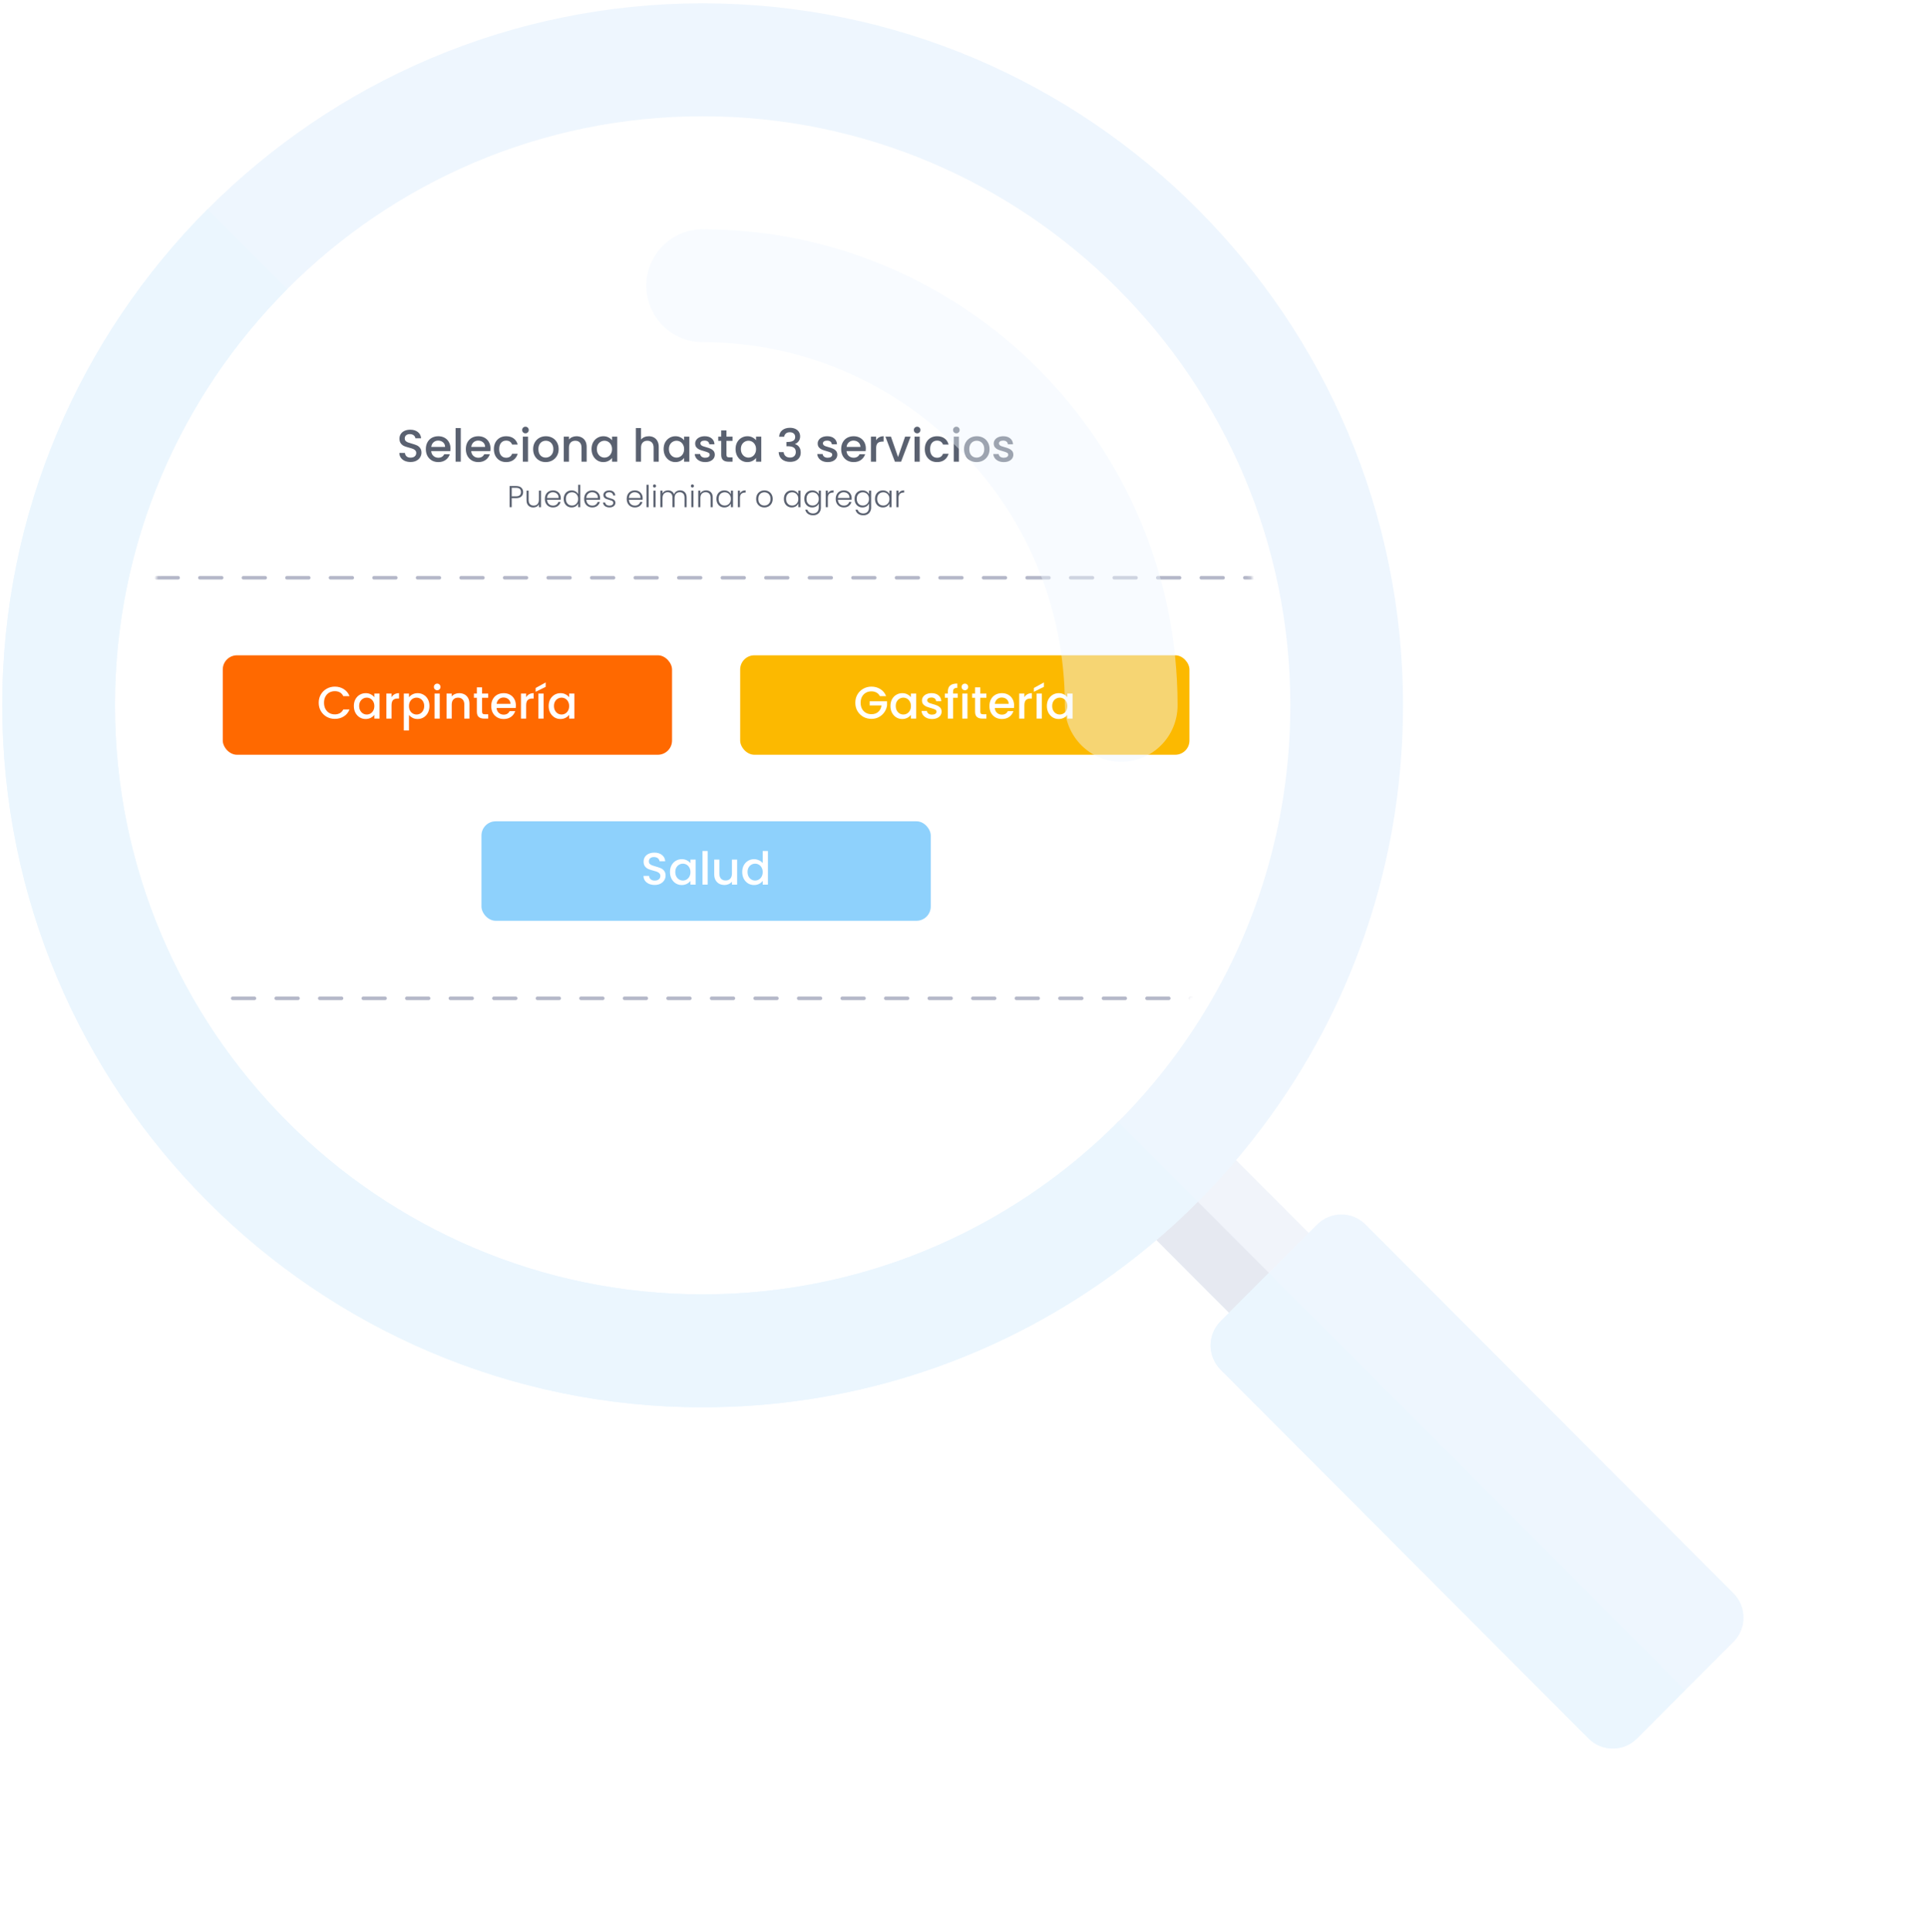 <svg width="542" height="543" viewBox="0 0 542 543" fill="none" xmlns="http://www.w3.org/2000/svg">
<circle cx="197.582" cy="198.374" r="168.978" fill="white"/>
<mask id="mask0" mask-type="alpha" maskUnits="userSpaceOnUse" x="39" y="37" width="317" height="324">
<ellipse cx="197.867" cy="198.557" rx="157.982" ry="161.472" fill="#C4C4C4"/>
</mask>
<g mask="url(#mask0)">
<g filter="url(#filter0_d)">
<rect x="-11.81" y="99.443" width="420.623" height="219.728" rx="5" fill="white"/>
</g>
<path d="M365.291 280.627H27.642" stroke="#B5B8C9" stroke-linecap="round" stroke-linejoin="round" stroke-dasharray="6.12 6.12"/>
<path d="M31.712 162.405H369.361" stroke="#B5B8C9" stroke-linecap="round" stroke-linejoin="round" stroke-dasharray="6.12 6.12"/>
<path d="M115.415 129.865C114.82 129.865 114.283 129.762 113.807 129.558C113.33 129.345 112.955 129.047 112.683 128.664C112.411 128.281 112.274 127.834 112.274 127.324H113.832C113.866 127.707 114.015 128.022 114.279 128.269C114.551 128.515 114.93 128.639 115.415 128.639C115.918 128.639 116.309 128.52 116.59 128.281C116.871 128.034 117.011 127.72 117.011 127.336C117.011 127.039 116.922 126.796 116.743 126.609C116.573 126.421 116.356 126.277 116.092 126.175C115.837 126.072 115.479 125.962 115.02 125.843C114.441 125.689 113.968 125.536 113.602 125.383C113.245 125.221 112.938 124.974 112.683 124.642C112.428 124.31 112.3 123.868 112.3 123.314C112.3 122.804 112.428 122.357 112.683 121.974C112.938 121.591 113.296 121.297 113.756 121.093C114.215 120.889 114.747 120.786 115.352 120.786C116.211 120.786 116.914 121.003 117.458 121.438C118.012 121.863 118.318 122.451 118.378 123.2H116.769C116.743 122.876 116.59 122.599 116.309 122.37C116.028 122.14 115.658 122.025 115.198 122.025C114.781 122.025 114.441 122.131 114.177 122.344C113.913 122.557 113.781 122.863 113.781 123.263C113.781 123.536 113.862 123.761 114.024 123.94C114.194 124.11 114.407 124.247 114.662 124.349C114.917 124.451 115.266 124.562 115.709 124.681C116.296 124.842 116.773 125.004 117.139 125.166C117.514 125.328 117.829 125.579 118.084 125.919C118.348 126.251 118.48 126.698 118.48 127.26C118.48 127.711 118.356 128.137 118.11 128.537C117.871 128.937 117.518 129.26 117.05 129.507C116.59 129.745 116.045 129.865 115.415 129.865Z" fill="#5A6170"/>
<path d="M126.645 126.085C126.645 126.349 126.628 126.587 126.594 126.8H121.219C121.261 127.362 121.47 127.813 121.844 128.154C122.219 128.494 122.679 128.664 123.223 128.664C124.007 128.664 124.56 128.337 124.883 127.681H126.454C126.241 128.328 125.854 128.86 125.292 129.277C124.739 129.686 124.049 129.89 123.223 129.89C122.551 129.89 121.947 129.741 121.41 129.443C120.883 129.137 120.465 128.711 120.159 128.166C119.861 127.613 119.712 126.975 119.712 126.251C119.712 125.528 119.857 124.894 120.146 124.349C120.444 123.795 120.857 123.37 121.385 123.072C121.921 122.774 122.534 122.625 123.223 122.625C123.887 122.625 124.479 122.77 124.998 123.059C125.517 123.349 125.922 123.757 126.211 124.285C126.501 124.804 126.645 125.404 126.645 126.085ZM125.126 125.626C125.117 125.089 124.926 124.659 124.551 124.336C124.177 124.012 123.713 123.851 123.16 123.851C122.657 123.851 122.227 124.012 121.87 124.336C121.512 124.651 121.3 125.081 121.232 125.626H125.126Z" fill="#5A6170"/>
<path d="M129.533 120.327V129.775H128.078V120.327H129.533Z" fill="#5A6170"/>
<path d="M137.892 126.085C137.892 126.349 137.875 126.587 137.841 126.8H132.466C132.508 127.362 132.717 127.813 133.091 128.154C133.466 128.494 133.926 128.664 134.47 128.664C135.254 128.664 135.807 128.337 136.13 127.681H137.701C137.488 128.328 137.101 128.86 136.539 129.277C135.986 129.686 135.296 129.89 134.47 129.89C133.798 129.89 133.194 129.741 132.657 129.443C132.13 129.137 131.713 128.711 131.406 128.166C131.108 127.613 130.959 126.975 130.959 126.251C130.959 125.528 131.104 124.894 131.393 124.349C131.691 123.795 132.104 123.37 132.632 123.072C133.168 122.774 133.781 122.625 134.47 122.625C135.134 122.625 135.726 122.77 136.245 123.059C136.765 123.349 137.169 123.757 137.458 124.285C137.748 124.804 137.892 125.404 137.892 126.085ZM136.373 125.626C136.364 125.089 136.173 124.659 135.798 124.336C135.424 124.012 134.96 123.851 134.407 123.851C133.904 123.851 133.475 124.012 133.117 124.336C132.76 124.651 132.547 125.081 132.479 125.626H136.373Z" fill="#5A6170"/>
<path d="M138.84 126.251C138.84 125.528 138.984 124.894 139.274 124.349C139.572 123.795 139.98 123.37 140.499 123.072C141.019 122.774 141.615 122.625 142.287 122.625C143.138 122.625 143.841 122.829 144.394 123.238C144.956 123.638 145.334 124.213 145.53 124.962H143.96C143.832 124.613 143.628 124.34 143.347 124.144C143.066 123.949 142.713 123.851 142.287 123.851C141.691 123.851 141.215 124.064 140.857 124.489C140.508 124.906 140.334 125.494 140.334 126.251C140.334 127.009 140.508 127.6 140.857 128.026C141.215 128.452 141.691 128.664 142.287 128.664C143.13 128.664 143.687 128.294 143.96 127.554H145.53C145.326 128.269 144.943 128.839 144.381 129.265C143.819 129.682 143.121 129.89 142.287 129.89C141.615 129.89 141.019 129.741 140.499 129.443C139.98 129.137 139.572 128.711 139.274 128.166C138.984 127.613 138.84 126.975 138.84 126.251Z" fill="#5A6170"/>
<path d="M147.721 121.808C147.457 121.808 147.236 121.718 147.057 121.54C146.879 121.361 146.789 121.14 146.789 120.876C146.789 120.612 146.879 120.391 147.057 120.212C147.236 120.033 147.457 119.944 147.721 119.944C147.977 119.944 148.194 120.033 148.373 120.212C148.551 120.391 148.641 120.612 148.641 120.876C148.641 121.14 148.551 121.361 148.373 121.54C148.194 121.718 147.977 121.808 147.721 121.808ZM148.436 122.74V129.775H146.981V122.74H148.436Z" fill="#5A6170"/>
<path d="M153.399 129.89C152.735 129.89 152.135 129.741 151.599 129.443C151.062 129.137 150.641 128.711 150.335 128.166C150.028 127.613 149.875 126.975 149.875 126.251C149.875 125.536 150.032 124.902 150.347 124.349C150.662 123.795 151.092 123.37 151.637 123.072C152.182 122.774 152.79 122.625 153.463 122.625C154.135 122.625 154.744 122.774 155.289 123.072C155.834 123.37 156.263 123.795 156.578 124.349C156.893 124.902 157.051 125.536 157.051 126.251C157.051 126.966 156.889 127.6 156.566 128.154C156.242 128.707 155.799 129.137 155.238 129.443C154.684 129.741 154.072 129.89 153.399 129.89ZM153.399 128.626C153.774 128.626 154.123 128.537 154.446 128.358C154.778 128.179 155.046 127.911 155.25 127.554C155.455 127.196 155.557 126.762 155.557 126.251C155.557 125.74 155.459 125.311 155.263 124.962C155.067 124.604 154.808 124.336 154.484 124.157C154.161 123.978 153.812 123.889 153.437 123.889C153.063 123.889 152.714 123.978 152.39 124.157C152.075 124.336 151.824 124.604 151.637 124.962C151.45 125.311 151.356 125.74 151.356 126.251C151.356 127.009 151.548 127.596 151.931 128.013C152.322 128.422 152.812 128.626 153.399 128.626Z" fill="#5A6170"/>
<path d="M162.039 122.625C162.593 122.625 163.086 122.74 163.52 122.97C163.963 123.2 164.308 123.54 164.555 123.991C164.801 124.442 164.925 124.987 164.925 125.626V129.775H163.482V125.843C163.482 125.213 163.325 124.732 163.01 124.4C162.695 124.059 162.265 123.889 161.72 123.889C161.175 123.889 160.741 124.059 160.418 124.4C160.103 124.732 159.945 125.213 159.945 125.843V129.775H158.49V122.74H159.945V123.544C160.184 123.255 160.486 123.029 160.852 122.868C161.226 122.706 161.622 122.625 162.039 122.625Z" fill="#5A6170"/>
<path d="M166.296 126.226C166.296 125.519 166.441 124.894 166.731 124.349C167.028 123.804 167.429 123.383 167.931 123.085C168.441 122.778 169.003 122.625 169.616 122.625C170.169 122.625 170.65 122.736 171.059 122.957C171.476 123.17 171.808 123.438 172.055 123.761V122.74H173.523V129.775H172.055V128.728C171.808 129.06 171.472 129.337 171.046 129.558C170.621 129.779 170.135 129.89 169.591 129.89C168.986 129.89 168.433 129.737 167.931 129.43C167.429 129.116 167.028 128.681 166.731 128.128C166.441 127.566 166.296 126.932 166.296 126.226ZM172.055 126.251C172.055 125.766 171.953 125.345 171.748 124.987C171.553 124.63 171.293 124.357 170.97 124.17C170.646 123.983 170.297 123.889 169.923 123.889C169.548 123.889 169.199 123.983 168.876 124.17C168.552 124.349 168.288 124.617 168.084 124.974C167.888 125.323 167.79 125.74 167.79 126.226C167.79 126.711 167.888 127.136 168.084 127.502C168.288 127.869 168.552 128.149 168.876 128.345C169.208 128.532 169.557 128.626 169.923 128.626C170.297 128.626 170.646 128.532 170.97 128.345C171.293 128.158 171.553 127.886 171.748 127.528C171.953 127.162 172.055 126.736 172.055 126.251Z" fill="#5A6170"/>
<path d="M182.391 122.625C182.927 122.625 183.404 122.74 183.821 122.97C184.246 123.2 184.578 123.54 184.817 123.991C185.064 124.442 185.187 124.987 185.187 125.626V129.775H183.744V125.843C183.744 125.213 183.587 124.732 183.272 124.4C182.957 124.059 182.527 123.889 181.982 123.889C181.437 123.889 181.003 124.059 180.68 124.4C180.365 124.732 180.207 125.213 180.207 125.843V129.775H178.752V120.327H180.207V123.557C180.454 123.259 180.765 123.029 181.14 122.868C181.523 122.706 181.94 122.625 182.391 122.625Z" fill="#5A6170"/>
<path d="M186.559 126.226C186.559 125.519 186.703 124.894 186.993 124.349C187.291 123.804 187.691 123.383 188.193 123.085C188.704 122.778 189.265 122.625 189.878 122.625C190.432 122.625 190.913 122.736 191.321 122.957C191.738 123.17 192.07 123.438 192.317 123.761V122.74H193.785V129.775H192.317V128.728C192.07 129.06 191.734 129.337 191.308 129.558C190.883 129.779 190.398 129.89 189.853 129.89C189.248 129.89 188.695 129.737 188.193 129.43C187.691 129.116 187.291 128.681 186.993 128.128C186.703 127.566 186.559 126.932 186.559 126.226ZM192.317 126.251C192.317 125.766 192.215 125.345 192.011 124.987C191.815 124.63 191.555 124.357 191.232 124.17C190.908 123.983 190.559 123.889 190.185 123.889C189.81 123.889 189.461 123.983 189.138 124.17C188.814 124.349 188.55 124.617 188.346 124.974C188.15 125.323 188.052 125.74 188.052 126.226C188.052 126.711 188.15 127.136 188.346 127.502C188.55 127.869 188.814 128.149 189.138 128.345C189.47 128.532 189.819 128.626 190.185 128.626C190.559 128.626 190.908 128.532 191.232 128.345C191.555 128.158 191.815 127.886 192.011 127.528C192.215 127.162 192.317 126.736 192.317 126.251Z" fill="#5A6170"/>
<path d="M198.251 129.89C197.698 129.89 197.2 129.792 196.757 129.596C196.323 129.392 195.978 129.12 195.723 128.779C195.467 128.43 195.331 128.043 195.314 127.617H196.821C196.846 127.915 196.987 128.166 197.242 128.371C197.506 128.567 197.834 128.664 198.225 128.664C198.634 128.664 198.949 128.588 199.17 128.435C199.4 128.273 199.515 128.069 199.515 127.822C199.515 127.558 199.387 127.362 199.132 127.234C198.885 127.107 198.489 126.966 197.944 126.813C197.417 126.668 196.987 126.528 196.655 126.392C196.323 126.255 196.033 126.047 195.787 125.766C195.548 125.485 195.429 125.115 195.429 124.655C195.429 124.281 195.54 123.94 195.761 123.634C195.982 123.319 196.297 123.072 196.706 122.893C197.123 122.714 197.6 122.625 198.136 122.625C198.936 122.625 199.579 122.829 200.064 123.238C200.558 123.638 200.822 124.187 200.856 124.885H199.4C199.375 124.57 199.247 124.319 199.017 124.132C198.787 123.944 198.476 123.851 198.085 123.851C197.702 123.851 197.408 123.923 197.204 124.068C197 124.213 196.897 124.404 196.897 124.642C196.897 124.83 196.966 124.987 197.102 125.115C197.238 125.243 197.404 125.345 197.6 125.421C197.796 125.489 198.085 125.579 198.468 125.689C198.979 125.826 199.396 125.966 199.719 126.111C200.051 126.247 200.336 126.451 200.575 126.724C200.813 126.996 200.937 127.358 200.945 127.809C200.945 128.209 200.834 128.567 200.613 128.881C200.392 129.196 200.077 129.443 199.668 129.622C199.268 129.801 198.796 129.89 198.251 129.89Z" fill="#5A6170"/>
<path d="M204.216 123.927V127.822C204.216 128.086 204.276 128.277 204.395 128.396C204.522 128.507 204.735 128.562 205.033 128.562H205.927V129.775H204.778C204.122 129.775 203.62 129.622 203.271 129.316C202.922 129.009 202.748 128.511 202.748 127.822V123.927H201.918V122.74H202.748V120.991H204.216V122.74H205.927V123.927H204.216Z" fill="#5A6170"/>
<path d="M206.783 126.226C206.783 125.519 206.928 124.894 207.217 124.349C207.515 123.804 207.915 123.383 208.418 123.085C208.928 122.778 209.49 122.625 210.103 122.625C210.656 122.625 211.137 122.736 211.546 122.957C211.963 123.17 212.295 123.438 212.542 123.761V122.74H214.01V129.775H212.542V128.728C212.295 129.06 211.959 129.337 211.533 129.558C211.108 129.779 210.622 129.89 210.078 129.89C209.473 129.89 208.92 129.737 208.418 129.43C207.915 129.116 207.515 128.681 207.217 128.128C206.928 127.566 206.783 126.932 206.783 126.226ZM212.542 126.251C212.542 125.766 212.44 125.345 212.235 124.987C212.04 124.63 211.78 124.357 211.457 124.17C211.133 123.983 210.784 123.889 210.41 123.889C210.035 123.889 209.686 123.983 209.363 124.17C209.039 124.349 208.775 124.617 208.571 124.974C208.375 125.323 208.277 125.74 208.277 126.226C208.277 126.711 208.375 127.136 208.571 127.502C208.775 127.869 209.039 128.149 209.363 128.345C209.694 128.532 210.043 128.626 210.41 128.626C210.784 128.626 211.133 128.532 211.457 128.345C211.78 128.158 212.04 127.886 212.235 127.528C212.44 127.162 212.542 126.736 212.542 126.251Z" fill="#5A6170"/>
<path d="M219.022 122.765C219.073 121.974 219.375 121.357 219.928 120.914C220.49 120.471 221.205 120.25 222.073 120.25C222.669 120.25 223.184 120.357 223.618 120.569C224.052 120.782 224.38 121.072 224.601 121.438C224.823 121.804 224.933 122.216 224.933 122.676C224.933 123.204 224.793 123.655 224.512 124.03C224.231 124.404 223.895 124.655 223.503 124.783V124.834C224.006 124.987 224.397 125.268 224.678 125.677C224.959 126.077 225.099 126.592 225.099 127.222C225.099 127.724 224.984 128.171 224.755 128.562C224.525 128.954 224.184 129.265 223.733 129.494C223.282 129.716 222.742 129.826 222.112 129.826C221.192 129.826 220.435 129.592 219.839 129.124C219.252 128.647 218.937 127.966 218.894 127.081H220.299C220.333 127.532 220.507 127.903 220.822 128.192C221.137 128.473 221.563 128.613 222.099 128.613C222.618 128.613 223.018 128.473 223.299 128.192C223.58 127.903 223.72 127.532 223.72 127.081C223.72 126.485 223.529 126.064 223.146 125.817C222.771 125.562 222.192 125.434 221.409 125.434H221.077V124.234H221.422C222.112 124.225 222.635 124.11 222.993 123.889C223.359 123.668 223.542 123.319 223.542 122.842C223.542 122.433 223.41 122.11 223.146 121.872C222.882 121.625 222.507 121.501 222.022 121.501C221.546 121.501 221.175 121.625 220.911 121.872C220.648 122.11 220.49 122.408 220.439 122.765H219.022Z" fill="#5A6170"/>
<path d="M232.69 129.89C232.137 129.89 231.639 129.792 231.196 129.596C230.762 129.392 230.418 129.12 230.162 128.779C229.907 128.43 229.771 128.043 229.754 127.617H231.26C231.286 127.915 231.426 128.166 231.682 128.371C231.946 128.567 232.273 128.664 232.665 128.664C233.073 128.664 233.388 128.588 233.61 128.435C233.839 128.273 233.954 128.069 233.954 127.822C233.954 127.558 233.827 127.362 233.571 127.234C233.325 127.107 232.929 126.966 232.384 126.813C231.856 126.668 231.426 126.528 231.094 126.392C230.762 126.255 230.473 126.047 230.226 125.766C229.988 125.485 229.869 125.115 229.869 124.655C229.869 124.281 229.979 123.94 230.201 123.634C230.422 123.319 230.737 123.072 231.145 122.893C231.562 122.714 232.039 122.625 232.575 122.625C233.376 122.625 234.018 122.829 234.503 123.238C234.997 123.638 235.261 124.187 235.295 124.885H233.839C233.814 124.57 233.686 124.319 233.456 124.132C233.227 123.944 232.916 123.851 232.524 123.851C232.141 123.851 231.848 123.923 231.643 124.068C231.439 124.213 231.337 124.404 231.337 124.642C231.337 124.83 231.405 124.987 231.541 125.115C231.677 125.243 231.843 125.345 232.039 125.421C232.235 125.489 232.524 125.579 232.907 125.689C233.418 125.826 233.835 125.966 234.159 126.111C234.491 126.247 234.776 126.451 235.014 126.724C235.253 126.996 235.376 127.358 235.384 127.809C235.384 128.209 235.274 128.567 235.052 128.881C234.831 129.196 234.516 129.443 234.108 129.622C233.708 129.801 233.235 129.89 232.69 129.89Z" fill="#5A6170"/>
<path d="M243.405 126.085C243.405 126.349 243.388 126.587 243.354 126.8H237.979C238.021 127.362 238.23 127.813 238.604 128.154C238.979 128.494 239.439 128.664 239.983 128.664C240.766 128.664 241.32 128.337 241.643 127.681H243.214C243.001 128.328 242.614 128.86 242.052 129.277C241.499 129.686 240.809 129.89 239.983 129.89C239.311 129.89 238.707 129.741 238.17 129.443C237.642 129.137 237.225 128.711 236.919 128.166C236.621 127.613 236.472 126.975 236.472 126.251C236.472 125.528 236.617 124.894 236.906 124.349C237.204 123.795 237.617 123.37 238.145 123.072C238.681 122.774 239.294 122.625 239.983 122.625C240.647 122.625 241.239 122.77 241.758 123.059C242.277 123.349 242.682 123.757 242.971 124.285C243.261 124.804 243.405 125.404 243.405 126.085ZM241.886 125.626C241.877 125.089 241.686 124.659 241.311 124.336C240.937 124.012 240.473 123.851 239.919 123.851C239.417 123.851 238.987 124.012 238.63 124.336C238.272 124.651 238.06 125.081 237.991 125.626H241.886Z" fill="#5A6170"/>
<path d="M246.293 123.761C246.506 123.404 246.787 123.127 247.136 122.931C247.493 122.727 247.915 122.625 248.4 122.625V124.132H248.03C247.459 124.132 247.025 124.276 246.727 124.566C246.438 124.855 246.293 125.357 246.293 126.072V129.775H244.838V122.74H246.293V123.761Z" fill="#5A6170"/>
<path d="M252.458 128.473L254.449 122.74H255.994L253.313 129.775H251.577L248.908 122.74H250.466L252.458 128.473Z" fill="#5A6170"/>
<path d="M257.835 121.808C257.571 121.808 257.35 121.718 257.171 121.54C256.993 121.361 256.903 121.14 256.903 120.876C256.903 120.612 256.993 120.391 257.171 120.212C257.35 120.033 257.571 119.944 257.835 119.944C258.091 119.944 258.308 120.033 258.486 120.212C258.665 120.391 258.755 120.612 258.755 120.876C258.755 121.14 258.665 121.361 258.486 121.54C258.308 121.718 258.091 121.808 257.835 121.808ZM258.55 122.74V129.775H257.095V122.74H258.55Z" fill="#5A6170"/>
<path d="M259.976 126.251C259.976 125.528 260.121 124.894 260.41 124.349C260.708 123.795 261.117 123.37 261.636 123.072C262.155 122.774 262.751 122.625 263.424 122.625C264.275 122.625 264.977 122.829 265.53 123.238C266.092 123.638 266.471 124.213 266.667 124.962H265.096C264.969 124.613 264.764 124.34 264.483 124.144C264.202 123.949 263.849 123.851 263.424 123.851C262.828 123.851 262.351 124.064 261.994 124.489C261.645 124.906 261.47 125.494 261.47 126.251C261.47 127.009 261.645 127.6 261.994 128.026C262.351 128.452 262.828 128.664 263.424 128.664C264.266 128.664 264.824 128.294 265.096 127.554H266.667C266.462 128.269 266.079 128.839 265.518 129.265C264.956 129.682 264.258 129.89 263.424 129.89C262.751 129.89 262.155 129.741 261.636 129.443C261.117 129.137 260.708 128.711 260.41 128.166C260.121 127.613 259.976 126.975 259.976 126.251Z" fill="#5A6170"/>
<path d="M268.858 121.808C268.594 121.808 268.373 121.718 268.194 121.54C268.015 121.361 267.926 121.14 267.926 120.876C267.926 120.612 268.015 120.391 268.194 120.212C268.373 120.033 268.594 119.944 268.858 119.944C269.113 119.944 269.33 120.033 269.509 120.212C269.688 120.391 269.777 120.612 269.777 120.876C269.777 121.14 269.688 121.361 269.509 121.54C269.33 121.718 269.113 121.808 268.858 121.808ZM269.573 122.74V129.775H268.117V122.74H269.573Z" fill="#5A6170"/>
<path d="M274.536 129.89C273.872 129.89 273.272 129.741 272.735 129.443C272.199 129.137 271.778 128.711 271.471 128.166C271.165 127.613 271.012 126.975 271.012 126.251C271.012 125.536 271.169 124.902 271.484 124.349C271.799 123.795 272.229 123.37 272.774 123.072C273.318 122.774 273.927 122.625 274.599 122.625C275.272 122.625 275.881 122.774 276.425 123.072C276.97 123.37 277.4 123.795 277.715 124.349C278.03 124.902 278.187 125.536 278.187 126.251C278.187 126.966 278.026 127.6 277.702 128.154C277.379 128.707 276.936 129.137 276.374 129.443C275.821 129.741 275.208 129.89 274.536 129.89ZM274.536 128.626C274.91 128.626 275.259 128.537 275.583 128.358C275.915 128.179 276.183 127.911 276.387 127.554C276.591 127.196 276.693 126.762 276.693 126.251C276.693 125.74 276.596 125.311 276.4 124.962C276.204 124.604 275.944 124.336 275.621 124.157C275.297 123.978 274.948 123.889 274.574 123.889C274.199 123.889 273.85 123.978 273.527 124.157C273.212 124.336 272.961 124.604 272.774 124.962C272.586 125.311 272.493 125.74 272.493 126.251C272.493 127.009 272.684 127.596 273.067 128.013C273.459 128.422 273.948 128.626 274.536 128.626Z" fill="#5A6170"/>
<path d="M282.18 129.89C281.627 129.89 281.129 129.792 280.686 129.596C280.252 129.392 279.907 129.12 279.652 128.779C279.396 128.43 279.26 128.043 279.243 127.617H280.75C280.775 127.915 280.916 128.166 281.171 128.371C281.435 128.567 281.763 128.664 282.154 128.664C282.563 128.664 282.878 128.588 283.099 128.435C283.329 128.273 283.444 128.069 283.444 127.822C283.444 127.558 283.316 127.362 283.061 127.234C282.814 127.107 282.418 126.966 281.873 126.813C281.346 126.668 280.916 126.528 280.584 126.392C280.252 126.255 279.962 126.047 279.716 125.766C279.477 125.485 279.358 125.115 279.358 124.655C279.358 124.281 279.469 123.94 279.69 123.634C279.911 123.319 280.226 123.072 280.635 122.893C281.052 122.714 281.529 122.625 282.065 122.625C282.865 122.625 283.508 122.829 283.993 123.238C284.487 123.638 284.751 124.187 284.785 124.885H283.329C283.304 124.57 283.176 124.319 282.946 124.132C282.716 123.944 282.405 123.851 282.014 123.851C281.631 123.851 281.337 123.923 281.133 124.068C280.929 124.213 280.826 124.404 280.826 124.642C280.826 124.83 280.895 124.987 281.031 125.115C281.167 125.243 281.333 125.345 281.529 125.421C281.725 125.489 282.014 125.579 282.397 125.689C282.908 125.826 283.325 125.966 283.648 126.111C283.98 126.247 284.265 126.451 284.504 126.724C284.742 126.996 284.865 127.358 284.874 127.809C284.874 128.209 284.763 128.567 284.542 128.881C284.321 129.196 284.006 129.443 283.597 129.622C283.197 129.801 282.725 129.89 282.18 129.89Z" fill="#5A6170"/>
<path d="M147.064 138.327C147.064 138.837 146.896 139.249 146.562 139.561C146.227 139.873 145.724 140.029 145.055 140.029H143.855V142.566H143.259V136.616H145.055C145.719 136.616 146.218 136.772 146.553 137.084C146.893 137.396 147.064 137.81 147.064 138.327ZM145.055 139.518C145.986 139.518 146.451 139.121 146.451 138.327C146.451 137.929 146.34 137.629 146.119 137.424C145.898 137.22 145.543 137.118 145.055 137.118H143.855V139.518H145.055Z" fill="#5A6170"/>
<path d="M152.09 137.918V142.566H151.494V141.748C151.358 142.038 151.148 142.259 150.864 142.412C150.58 142.566 150.263 142.642 149.911 142.642C149.355 142.642 148.901 142.472 148.549 142.131C148.197 141.785 148.021 141.286 148.021 140.633V137.918H148.608V140.565C148.608 141.07 148.733 141.456 148.983 141.723C149.238 141.99 149.584 142.123 150.021 142.123C150.47 142.123 150.827 141.981 151.094 141.697C151.361 141.414 151.494 140.997 151.494 140.446V137.918H152.09Z" fill="#5A6170"/>
<path d="M157.655 140.003C157.655 140.208 157.649 140.364 157.638 140.472H153.782C153.799 140.823 153.884 141.124 154.037 141.374C154.191 141.624 154.392 141.814 154.642 141.944C154.892 142.069 155.164 142.131 155.459 142.131C155.845 142.131 156.168 142.038 156.429 141.851C156.696 141.663 156.872 141.411 156.957 141.093H157.587C157.474 141.547 157.23 141.919 156.855 142.208C156.486 142.492 156.021 142.634 155.459 142.634C155.022 142.634 154.63 142.537 154.284 142.344C153.938 142.146 153.666 141.868 153.467 141.51C153.274 141.147 153.178 140.724 153.178 140.242C153.178 139.759 153.274 139.337 153.467 138.973C153.66 138.61 153.93 138.332 154.276 138.139C154.622 137.946 155.016 137.85 155.459 137.85C155.902 137.85 156.288 137.946 156.617 138.139C156.951 138.332 157.207 138.593 157.383 138.922C157.564 139.246 157.655 139.606 157.655 140.003ZM157.051 139.986C157.056 139.64 156.986 139.345 156.838 139.101C156.696 138.857 156.5 138.673 156.251 138.548C156.001 138.423 155.729 138.361 155.433 138.361C154.991 138.361 154.613 138.502 154.301 138.786C153.989 139.07 153.816 139.47 153.782 139.986H157.051Z" fill="#5A6170"/>
<path d="M158.473 140.233C158.473 139.757 158.569 139.339 158.762 138.982C158.955 138.619 159.219 138.341 159.554 138.148C159.894 137.949 160.278 137.85 160.703 137.85C161.112 137.85 161.481 137.949 161.81 138.148C162.139 138.346 162.38 138.605 162.533 138.922V136.267H163.129V142.566H162.533V141.527C162.391 141.851 162.159 142.117 161.835 142.327C161.512 142.532 161.132 142.634 160.695 142.634C160.269 142.634 159.886 142.534 159.545 142.336C159.211 142.137 158.947 141.856 158.754 141.493C158.567 141.13 158.473 140.71 158.473 140.233ZM162.533 140.242C162.533 139.867 162.457 139.538 162.303 139.254C162.15 138.971 161.94 138.752 161.674 138.599C161.412 138.446 161.123 138.369 160.805 138.369C160.476 138.369 160.181 138.443 159.92 138.59C159.659 138.738 159.452 138.954 159.299 139.237C159.151 139.515 159.077 139.847 159.077 140.233C159.077 140.613 159.151 140.948 159.299 141.238C159.452 141.521 159.659 141.74 159.92 141.893C160.181 142.041 160.476 142.114 160.805 142.114C161.123 142.114 161.412 142.038 161.674 141.885C161.94 141.731 162.15 141.513 162.303 141.229C162.457 140.945 162.533 140.616 162.533 140.242Z" fill="#5A6170"/>
<path d="M168.694 140.003C168.694 140.208 168.689 140.364 168.677 140.472H164.821C164.838 140.823 164.923 141.124 165.077 141.374C165.23 141.624 165.431 141.814 165.681 141.944C165.931 142.069 166.203 142.131 166.498 142.131C166.884 142.131 167.208 142.038 167.469 141.851C167.735 141.663 167.911 141.411 167.996 141.093H168.626C168.513 141.547 168.269 141.919 167.894 142.208C167.525 142.492 167.06 142.634 166.498 142.634C166.061 142.634 165.67 142.537 165.324 142.344C164.977 142.146 164.705 141.868 164.506 141.51C164.313 141.147 164.217 140.724 164.217 140.242C164.217 139.759 164.313 139.337 164.506 138.973C164.699 138.61 164.969 138.332 165.315 138.139C165.661 137.946 166.056 137.85 166.498 137.85C166.941 137.85 167.327 137.946 167.656 138.139C167.991 138.332 168.246 138.593 168.422 138.922C168.604 139.246 168.694 139.606 168.694 140.003ZM168.09 139.986C168.096 139.64 168.025 139.345 167.877 139.101C167.735 138.857 167.54 138.673 167.29 138.548C167.04 138.423 166.768 138.361 166.473 138.361C166.03 138.361 165.653 138.502 165.341 138.786C165.028 139.07 164.855 139.47 164.821 139.986H168.09Z" fill="#5A6170"/>
<path d="M171.385 142.634C170.851 142.634 170.414 142.512 170.074 142.268C169.739 142.018 169.552 141.68 169.512 141.255H170.125C170.153 141.516 170.275 141.729 170.491 141.893C170.712 142.052 171.007 142.131 171.376 142.131C171.7 142.131 171.952 142.055 172.134 141.902C172.321 141.748 172.415 141.558 172.415 141.331C172.415 141.172 172.364 141.042 172.262 140.94C172.159 140.838 172.029 140.758 171.87 140.701C171.717 140.639 171.507 140.574 171.24 140.506C170.894 140.415 170.613 140.324 170.397 140.233C170.182 140.142 169.997 140.009 169.844 139.833C169.697 139.652 169.623 139.41 169.623 139.11C169.623 138.883 169.691 138.673 169.827 138.48C169.963 138.287 170.156 138.134 170.406 138.02C170.656 137.907 170.939 137.85 171.257 137.85C171.757 137.85 172.159 137.978 172.466 138.233C172.772 138.483 172.937 138.829 172.96 139.271H172.364C172.347 138.999 172.239 138.781 172.04 138.616C171.847 138.446 171.581 138.361 171.24 138.361C170.939 138.361 170.695 138.432 170.508 138.573C170.321 138.715 170.227 138.891 170.227 139.101C170.227 139.283 170.281 139.433 170.389 139.552C170.502 139.666 170.641 139.757 170.806 139.825C170.971 139.887 171.192 139.958 171.47 140.037C171.805 140.128 172.071 140.216 172.27 140.301C172.469 140.386 172.639 140.511 172.781 140.676C172.923 140.84 172.996 141.059 173.002 141.331C173.002 141.581 172.934 141.805 172.798 142.004C172.662 142.197 172.472 142.35 172.228 142.463C171.984 142.577 171.703 142.634 171.385 142.634Z" fill="#5A6170"/>
<path d="M180.665 140.003C180.665 140.208 180.659 140.364 180.648 140.472H176.792C176.809 140.823 176.894 141.124 177.047 141.374C177.2 141.624 177.402 141.814 177.651 141.944C177.901 142.069 178.173 142.131 178.469 142.131C178.854 142.131 179.178 142.038 179.439 141.851C179.706 141.663 179.882 141.411 179.967 141.093H180.597C180.483 141.547 180.239 141.919 179.865 142.208C179.496 142.492 179.03 142.634 178.469 142.634C178.032 142.634 177.64 142.537 177.294 142.344C176.948 142.146 176.675 141.868 176.477 141.51C176.284 141.147 176.187 140.724 176.187 140.242C176.187 139.759 176.284 139.337 176.477 138.973C176.67 138.61 176.939 138.332 177.285 138.139C177.631 137.946 178.026 137.85 178.469 137.85C178.911 137.85 179.297 137.946 179.626 138.139C179.961 138.332 180.216 138.593 180.392 138.922C180.574 139.246 180.665 139.606 180.665 140.003ZM180.06 139.986C180.066 139.64 179.995 139.345 179.847 139.101C179.706 138.857 179.51 138.673 179.26 138.548C179.01 138.423 178.738 138.361 178.443 138.361C178 138.361 177.623 138.502 177.311 138.786C176.999 139.07 176.826 139.47 176.792 139.986H180.06Z" fill="#5A6170"/>
<path d="M182.351 136.267V142.566H181.755V136.267H182.351Z" fill="#5A6170"/>
<path d="M183.998 137.041C183.879 137.041 183.777 136.999 183.691 136.914C183.606 136.828 183.564 136.723 183.564 136.599C183.564 136.474 183.606 136.372 183.691 136.292C183.777 136.207 183.879 136.164 183.998 136.164C184.117 136.164 184.219 136.207 184.304 136.292C184.389 136.372 184.432 136.474 184.432 136.599C184.432 136.723 184.389 136.828 184.304 136.914C184.219 136.999 184.117 137.041 183.998 137.041ZM184.296 137.918V142.566H183.7V137.918H184.296Z" fill="#5A6170"/>
<path d="M191.178 137.833C191.723 137.833 192.165 138.006 192.506 138.352C192.852 138.693 193.025 139.189 193.025 139.842V142.566H192.438V139.91C192.438 139.405 192.316 139.019 192.072 138.752C191.828 138.485 191.496 138.352 191.076 138.352C190.639 138.352 190.29 138.497 190.029 138.786C189.768 139.076 189.637 139.496 189.637 140.046V142.566H189.05V139.91C189.05 139.405 188.928 139.019 188.684 138.752C188.44 138.485 188.105 138.352 187.68 138.352C187.243 138.352 186.894 138.497 186.633 138.786C186.372 139.076 186.241 139.496 186.241 140.046V142.566H185.645V137.918H186.241V138.718C186.389 138.429 186.599 138.21 186.871 138.063C187.143 137.909 187.447 137.833 187.782 137.833C188.185 137.833 188.536 137.929 188.837 138.122C189.144 138.315 189.365 138.599 189.501 138.973C189.626 138.605 189.839 138.324 190.14 138.131C190.446 137.932 190.792 137.833 191.178 137.833Z" fill="#5A6170"/>
<path d="M194.646 137.041C194.527 137.041 194.425 136.999 194.34 136.914C194.255 136.828 194.212 136.723 194.212 136.599C194.212 136.474 194.255 136.372 194.34 136.292C194.425 136.207 194.527 136.164 194.646 136.164C194.766 136.164 194.868 136.207 194.953 136.292C195.038 136.372 195.081 136.474 195.081 136.599C195.081 136.723 195.038 136.828 194.953 136.914C194.868 136.999 194.766 137.041 194.646 137.041ZM194.944 137.918V142.566H194.349V137.918H194.944Z" fill="#5A6170"/>
<path d="M198.473 137.833C199.029 137.833 199.483 138.006 199.835 138.352C200.187 138.693 200.363 139.189 200.363 139.842V142.566H199.775V139.91C199.775 139.405 199.648 139.019 199.392 138.752C199.142 138.485 198.799 138.352 198.362 138.352C197.914 138.352 197.556 138.494 197.29 138.778C197.023 139.061 196.89 139.479 196.89 140.029V142.566H196.294V137.918H196.89V138.71C197.037 138.426 197.25 138.21 197.528 138.063C197.806 137.909 198.121 137.833 198.473 137.833Z" fill="#5A6170"/>
<path d="M201.408 140.233C201.408 139.757 201.502 139.339 201.689 138.982C201.882 138.619 202.146 138.341 202.48 138.148C202.821 137.949 203.204 137.85 203.63 137.85C204.072 137.85 204.452 137.952 204.77 138.156C205.094 138.361 205.326 138.622 205.468 138.939V137.918H206.064V142.566H205.468V141.536C205.321 141.853 205.085 142.117 204.762 142.327C204.444 142.532 204.064 142.634 203.621 142.634C203.201 142.634 202.821 142.534 202.48 142.336C202.146 142.137 201.882 141.856 201.689 141.493C201.502 141.13 201.408 140.71 201.408 140.233ZM205.468 140.242C205.468 139.867 205.392 139.538 205.238 139.254C205.085 138.971 204.875 138.752 204.609 138.599C204.347 138.446 204.058 138.369 203.74 138.369C203.411 138.369 203.116 138.443 202.855 138.59C202.594 138.738 202.387 138.954 202.234 139.237C202.086 139.515 202.012 139.847 202.012 140.233C202.012 140.613 202.086 140.948 202.234 141.238C202.387 141.521 202.594 141.74 202.855 141.893C203.116 142.041 203.411 142.114 203.74 142.114C204.058 142.114 204.347 142.038 204.609 141.885C204.875 141.731 205.085 141.513 205.238 141.229C205.392 140.945 205.468 140.616 205.468 140.242Z" fill="#5A6170"/>
<path d="M208.02 138.744C208.151 138.454 208.349 138.23 208.616 138.071C208.888 137.912 209.22 137.833 209.612 137.833V138.454H209.45C209.019 138.454 208.673 138.571 208.412 138.803C208.151 139.036 208.02 139.425 208.02 139.969V142.566H207.424V137.918H208.02V138.744Z" fill="#5A6170"/>
<path d="M214.879 142.634C214.442 142.634 214.047 142.537 213.695 142.344C213.349 142.146 213.074 141.868 212.87 141.51C212.671 141.147 212.572 140.724 212.572 140.242C212.572 139.759 212.674 139.339 212.878 138.982C213.083 138.619 213.361 138.341 213.712 138.148C214.064 137.949 214.459 137.85 214.896 137.85C215.333 137.85 215.727 137.949 216.079 138.148C216.436 138.341 216.714 138.619 216.913 138.982C217.117 139.339 217.22 139.759 217.22 140.242C217.22 140.718 217.117 141.138 216.913 141.502C216.709 141.865 216.428 142.146 216.07 142.344C215.713 142.537 215.316 142.634 214.879 142.634ZM214.879 142.114C215.185 142.114 215.469 142.046 215.73 141.91C215.991 141.768 216.201 141.558 216.36 141.28C216.524 140.997 216.607 140.65 216.607 140.242C216.607 139.833 216.527 139.49 216.368 139.212C216.209 138.928 215.999 138.718 215.738 138.582C215.477 138.44 215.194 138.369 214.887 138.369C214.581 138.369 214.297 138.44 214.036 138.582C213.775 138.718 213.565 138.928 213.406 139.212C213.253 139.49 213.176 139.833 213.176 140.242C213.176 140.65 213.253 140.997 213.406 141.28C213.565 141.558 213.772 141.768 214.027 141.91C214.288 142.046 214.572 142.114 214.879 142.114Z" fill="#5A6170"/>
<path d="M220.369 140.233C220.369 139.757 220.463 139.339 220.65 138.982C220.843 138.619 221.107 138.341 221.442 138.148C221.782 137.949 222.165 137.85 222.591 137.85C223.033 137.85 223.414 137.952 223.731 138.156C224.055 138.361 224.288 138.622 224.429 138.939V137.918H225.025V142.566H224.429V141.536C224.282 141.853 224.046 142.117 223.723 142.327C223.405 142.532 223.025 142.634 222.582 142.634C222.162 142.634 221.782 142.534 221.442 142.336C221.107 142.137 220.843 141.856 220.65 141.493C220.463 141.13 220.369 140.71 220.369 140.233ZM224.429 140.242C224.429 139.867 224.353 139.538 224.2 139.254C224.046 138.971 223.836 138.752 223.57 138.599C223.309 138.446 223.019 138.369 222.701 138.369C222.372 138.369 222.077 138.443 221.816 138.59C221.555 138.738 221.348 138.954 221.195 139.237C221.047 139.515 220.974 139.847 220.974 140.233C220.974 140.613 221.047 140.948 221.195 141.238C221.348 141.521 221.555 141.74 221.816 141.893C222.077 142.041 222.372 142.114 222.701 142.114C223.019 142.114 223.309 142.038 223.57 141.885C223.836 141.731 224.046 141.513 224.2 141.229C224.353 140.945 224.429 140.616 224.429 140.242Z" fill="#5A6170"/>
<path d="M228.335 137.85C228.772 137.85 229.152 137.952 229.476 138.156C229.799 138.361 230.032 138.619 230.174 138.931V137.918H230.769V142.685C230.769 143.11 230.676 143.488 230.488 143.817C230.307 144.146 230.052 144.399 229.722 144.574C229.393 144.756 229.019 144.847 228.599 144.847C228.003 144.847 227.506 144.705 227.109 144.421C226.718 144.138 226.474 143.752 226.377 143.264H226.964C227.067 143.587 227.26 143.845 227.543 144.038C227.833 144.231 228.185 144.328 228.599 144.328C228.9 144.328 229.169 144.262 229.407 144.132C229.646 144.007 229.833 143.82 229.969 143.57C230.105 143.32 230.174 143.025 230.174 142.685V141.536C230.026 141.853 229.79 142.117 229.467 142.327C229.149 142.532 228.772 142.634 228.335 142.634C227.909 142.634 227.526 142.534 227.186 142.336C226.851 142.137 226.587 141.856 226.394 141.493C226.207 141.13 226.113 140.71 226.113 140.233C226.113 139.757 226.207 139.339 226.394 138.982C226.587 138.619 226.851 138.341 227.186 138.148C227.526 137.949 227.909 137.85 228.335 137.85ZM230.174 140.242C230.174 139.867 230.097 139.538 229.944 139.254C229.79 138.971 229.581 138.752 229.314 138.599C229.053 138.446 228.763 138.369 228.446 138.369C228.116 138.369 227.821 138.443 227.56 138.59C227.299 138.738 227.092 138.954 226.939 139.237C226.791 139.515 226.718 139.847 226.718 140.233C226.718 140.613 226.791 140.948 226.939 141.238C227.092 141.521 227.299 141.74 227.56 141.893C227.821 142.041 228.116 142.114 228.446 142.114C228.763 142.114 229.053 142.038 229.314 141.885C229.581 141.731 229.79 141.513 229.944 141.229C230.097 140.945 230.174 140.616 230.174 140.242Z" fill="#5A6170"/>
<path d="M232.726 138.744C232.856 138.454 233.055 138.23 233.321 138.071C233.594 137.912 233.926 137.833 234.317 137.833V138.454H234.156C233.724 138.454 233.378 138.571 233.117 138.803C232.856 139.036 232.726 139.425 232.726 139.969V142.566H232.13V137.918H232.726V138.744Z" fill="#5A6170"/>
<path d="M239.419 140.003C239.419 140.208 239.413 140.364 239.402 140.472H235.546C235.563 140.823 235.648 141.124 235.801 141.374C235.954 141.624 236.156 141.814 236.405 141.944C236.655 142.069 236.927 142.131 237.223 142.131C237.608 142.131 237.932 142.038 238.193 141.851C238.46 141.663 238.636 141.411 238.721 141.093H239.351C239.237 141.547 238.993 141.919 238.619 142.208C238.25 142.492 237.784 142.634 237.223 142.634C236.786 142.634 236.394 142.537 236.048 142.344C235.702 142.146 235.429 141.868 235.231 141.51C235.038 141.147 234.941 140.724 234.941 140.242C234.941 139.759 235.038 139.337 235.231 138.973C235.424 138.61 235.693 138.332 236.039 138.139C236.386 137.946 236.78 137.85 237.223 137.85C237.665 137.85 238.051 137.946 238.38 138.139C238.715 138.332 238.97 138.593 239.146 138.922C239.328 139.246 239.419 139.606 239.419 140.003ZM238.814 139.986C238.82 139.64 238.749 139.345 238.602 139.101C238.46 138.857 238.264 138.673 238.014 138.548C237.764 138.423 237.492 138.361 237.197 138.361C236.754 138.361 236.377 138.502 236.065 138.786C235.753 139.07 235.58 139.47 235.546 139.986H238.814Z" fill="#5A6170"/>
<path d="M242.458 137.85C242.895 137.85 243.275 137.952 243.599 138.156C243.922 138.361 244.155 138.619 244.297 138.931V137.918H244.893V142.685C244.893 143.11 244.799 143.488 244.612 143.817C244.43 144.146 244.175 144.399 243.846 144.574C243.516 144.756 243.142 144.847 242.722 144.847C242.126 144.847 241.63 144.705 241.232 144.421C240.841 144.138 240.597 143.752 240.5 143.264H241.088C241.19 143.587 241.383 143.845 241.667 144.038C241.956 144.231 242.308 144.328 242.722 144.328C243.023 144.328 243.292 144.262 243.531 144.132C243.769 144.007 243.956 143.82 244.092 143.57C244.229 143.32 244.297 143.025 244.297 142.685V141.536C244.149 141.853 243.914 142.117 243.59 142.327C243.272 142.532 242.895 142.634 242.458 142.634C242.033 142.634 241.649 142.534 241.309 142.336C240.974 142.137 240.71 141.856 240.517 141.493C240.33 141.13 240.236 140.71 240.236 140.233C240.236 139.757 240.33 139.339 240.517 138.982C240.71 138.619 240.974 138.341 241.309 138.148C241.649 137.949 242.033 137.85 242.458 137.85ZM244.297 140.242C244.297 139.867 244.22 139.538 244.067 139.254C243.914 138.971 243.704 138.752 243.437 138.599C243.176 138.446 242.887 138.369 242.569 138.369C242.24 138.369 241.945 138.443 241.684 138.59C241.423 138.738 241.215 138.954 241.062 139.237C240.915 139.515 240.841 139.847 240.841 140.233C240.841 140.613 240.915 140.948 241.062 141.238C241.215 141.521 241.423 141.74 241.684 141.893C241.945 142.041 242.24 142.114 242.569 142.114C242.887 142.114 243.176 142.038 243.437 141.885C243.704 141.731 243.914 141.513 244.067 141.229C244.22 140.945 244.297 140.616 244.297 140.242Z" fill="#5A6170"/>
<path d="M245.981 140.233C245.981 139.757 246.074 139.339 246.261 138.982C246.454 138.619 246.718 138.341 247.053 138.148C247.394 137.949 247.777 137.85 248.202 137.85C248.645 137.85 249.025 137.952 249.343 138.156C249.666 138.361 249.899 138.622 250.041 138.939V137.918H250.637V142.566H250.041V141.536C249.893 141.853 249.658 142.117 249.334 142.327C249.017 142.532 248.636 142.634 248.194 142.634C247.774 142.634 247.394 142.534 247.053 142.336C246.718 142.137 246.454 141.856 246.261 141.493C246.074 141.13 245.981 140.71 245.981 140.233ZM250.041 140.242C250.041 139.867 249.964 139.538 249.811 139.254C249.658 138.971 249.448 138.752 249.181 138.599C248.92 138.446 248.631 138.369 248.313 138.369C247.984 138.369 247.689 138.443 247.428 138.59C247.167 138.738 246.959 138.954 246.806 139.237C246.659 139.515 246.585 139.847 246.585 140.233C246.585 140.613 246.659 140.948 246.806 141.238C246.959 141.521 247.167 141.74 247.428 141.893C247.689 142.041 247.984 142.114 248.313 142.114C248.631 142.114 248.92 142.038 249.181 141.885C249.448 141.731 249.658 141.513 249.811 141.229C249.964 140.945 250.041 140.616 250.041 140.242Z" fill="#5A6170"/>
<path d="M252.593 138.744C252.723 138.454 252.922 138.23 253.189 138.071C253.461 137.912 253.793 137.833 254.185 137.833V138.454H254.023C253.592 138.454 253.245 138.571 252.984 138.803C252.723 139.036 252.593 139.425 252.593 139.969V142.566H251.997V137.918H252.593V138.744Z" fill="#5A6170"/>
<rect x="62.623" y="184.204" width="126.303" height="27.96" rx="4" fill="#FF6900"/>
<path d="M89.6 197.544C89.6 196.676 89.8 195.897 90.2 195.207C90.608 194.518 91.157 193.982 91.847 193.599C92.545 193.207 93.307 193.011 94.132 193.011C95.077 193.011 95.916 193.245 96.648 193.713C97.388 194.173 97.924 194.829 98.257 195.68H96.507C96.277 195.212 95.958 194.863 95.55 194.633C95.141 194.403 94.669 194.288 94.132 194.288C93.545 194.288 93.022 194.42 92.562 194.684C92.102 194.948 91.74 195.327 91.477 195.82C91.221 196.314 91.094 196.889 91.094 197.544C91.094 198.199 91.221 198.774 91.477 199.268C91.74 199.761 92.102 200.144 92.562 200.417C93.022 200.681 93.545 200.813 94.132 200.813C94.669 200.813 95.141 200.698 95.55 200.468C95.958 200.238 96.277 199.889 96.507 199.421H98.257C97.924 200.272 97.388 200.928 96.648 201.387C95.916 201.847 95.077 202.077 94.132 202.077C93.298 202.077 92.536 201.885 91.847 201.502C91.157 201.111 90.608 200.57 90.2 199.881C89.8 199.191 89.6 198.412 89.6 197.544Z" fill="white"/>
<path d="M99.475 198.451C99.475 197.744 99.62 197.118 99.909 196.574C100.207 196.029 100.607 195.607 101.109 195.31C101.62 195.003 102.182 194.85 102.795 194.85C103.348 194.85 103.829 194.961 104.238 195.182C104.655 195.395 104.987 195.663 105.234 195.986V194.965H106.702V202H105.234V200.953C104.987 201.285 104.65 201.562 104.225 201.783C103.799 202.004 103.314 202.115 102.769 202.115C102.165 202.115 101.612 201.962 101.109 201.655C100.607 201.34 100.207 200.906 99.909 200.353C99.62 199.791 99.475 199.157 99.475 198.451ZM105.234 198.476C105.234 197.991 105.131 197.57 104.927 197.212C104.731 196.854 104.472 196.582 104.148 196.395C103.825 196.208 103.476 196.114 103.101 196.114C102.727 196.114 102.378 196.208 102.054 196.395C101.731 196.574 101.467 196.842 101.263 197.199C101.067 197.548 100.969 197.965 100.969 198.451C100.969 198.936 101.067 199.361 101.263 199.727C101.467 200.093 101.731 200.374 102.054 200.57C102.386 200.757 102.735 200.851 103.101 200.851C103.476 200.851 103.825 200.757 104.148 200.57C104.472 200.383 104.731 200.11 104.927 199.753C105.131 199.387 105.234 198.961 105.234 198.476Z" fill="white"/>
<path d="M110.069 195.986C110.282 195.629 110.563 195.352 110.912 195.156C111.27 194.952 111.691 194.85 112.176 194.85V196.357H111.806C111.236 196.357 110.801 196.501 110.503 196.791C110.214 197.08 110.069 197.582 110.069 198.297V202H108.614V194.965H110.069V195.986Z" fill="white"/>
<path d="M114.97 195.999C115.217 195.676 115.553 195.403 115.978 195.182C116.404 194.961 116.885 194.85 117.421 194.85C118.034 194.85 118.592 195.003 119.094 195.31C119.605 195.607 120.005 196.029 120.294 196.574C120.583 197.118 120.728 197.744 120.728 198.451C120.728 199.157 120.583 199.791 120.294 200.353C120.005 200.906 119.605 201.34 119.094 201.655C118.592 201.962 118.034 202.115 117.421 202.115C116.885 202.115 116.408 202.009 115.991 201.796C115.574 201.574 115.234 201.302 114.97 200.979V205.345H113.514V194.965H114.97V195.999ZM119.247 198.451C119.247 197.965 119.145 197.548 118.941 197.199C118.745 196.842 118.481 196.574 118.149 196.395C117.826 196.208 117.477 196.114 117.102 196.114C116.736 196.114 116.387 196.208 116.055 196.395C115.732 196.582 115.468 196.854 115.263 197.212C115.068 197.57 114.97 197.991 114.97 198.476C114.97 198.961 115.068 199.387 115.263 199.753C115.468 200.11 115.732 200.383 116.055 200.57C116.387 200.757 116.736 200.851 117.102 200.851C117.477 200.851 117.826 200.757 118.149 200.57C118.481 200.374 118.745 200.093 118.941 199.727C119.145 199.361 119.247 198.936 119.247 198.451Z" fill="white"/>
<path d="M122.908 194.033C122.644 194.033 122.423 193.943 122.244 193.765C122.065 193.586 121.976 193.364 121.976 193.101C121.976 192.837 122.065 192.615 122.244 192.437C122.423 192.258 122.644 192.169 122.908 192.169C123.164 192.169 123.381 192.258 123.559 192.437C123.738 192.615 123.827 192.837 123.827 193.101C123.827 193.364 123.738 193.586 123.559 193.765C123.381 193.943 123.164 194.033 122.908 194.033ZM123.623 194.965V202H122.168V194.965H123.623Z" fill="white"/>
<path d="M129.084 194.85C129.637 194.85 130.131 194.965 130.565 195.195C131.008 195.424 131.352 195.765 131.599 196.216C131.846 196.667 131.969 197.212 131.969 197.85V202H130.527V198.067C130.527 197.438 130.369 196.957 130.054 196.625C129.739 196.284 129.309 196.114 128.765 196.114C128.22 196.114 127.786 196.284 127.462 196.625C127.147 196.957 126.99 197.438 126.99 198.067V202H125.534V194.965H126.99V195.769C127.228 195.48 127.53 195.254 127.896 195.092C128.271 194.931 128.667 194.85 129.084 194.85Z" fill="white"/>
<path d="M135.524 196.152V200.047C135.524 200.31 135.584 200.502 135.703 200.621C135.831 200.732 136.044 200.787 136.341 200.787H137.235V202H136.086C135.431 202 134.928 201.847 134.579 201.54C134.23 201.234 134.056 200.736 134.056 200.047V196.152H133.226V194.965H134.056V193.216H135.524V194.965H137.235V196.152H135.524Z" fill="white"/>
<path d="M145.025 198.31C145.025 198.574 145.008 198.812 144.974 199.025H139.598C139.641 199.587 139.849 200.038 140.224 200.379C140.598 200.719 141.058 200.889 141.603 200.889C142.386 200.889 142.939 200.562 143.263 199.906H144.833C144.62 200.553 144.233 201.085 143.671 201.502C143.118 201.911 142.429 202.115 141.603 202.115C140.93 202.115 140.326 201.966 139.79 201.668C139.262 201.362 138.845 200.936 138.539 200.391C138.241 199.838 138.092 199.2 138.092 198.476C138.092 197.753 138.236 197.118 138.526 196.574C138.824 196.02 139.237 195.595 139.764 195.297C140.301 194.999 140.913 194.85 141.603 194.85C142.267 194.85 142.858 194.995 143.378 195.284C143.897 195.573 144.301 195.982 144.591 196.51C144.88 197.029 145.025 197.629 145.025 198.31ZM143.505 197.85C143.497 197.314 143.305 196.884 142.931 196.561C142.556 196.237 142.092 196.076 141.539 196.076C141.037 196.076 140.607 196.237 140.249 196.561C139.892 196.876 139.679 197.306 139.611 197.85H143.505Z" fill="white"/>
<path d="M147.913 195.986C148.126 195.629 148.407 195.352 148.756 195.156C149.113 194.952 149.534 194.85 150.02 194.85V196.357H149.649C149.079 196.357 148.645 196.501 148.347 196.791C148.058 197.08 147.913 197.582 147.913 198.297V202H146.457V194.965H147.913V195.986Z" fill="white"/>
<path d="M152.813 194.965V202H151.358V194.965H152.813ZM153.401 193.075L150.579 194.467V193.394L153.401 191.837V193.075Z" fill="white"/>
<path d="M154.239 198.451C154.239 197.744 154.384 197.118 154.673 196.574C154.971 196.029 155.371 195.607 155.873 195.31C156.384 195.003 156.946 194.85 157.559 194.85C158.112 194.85 158.593 194.961 159.002 195.182C159.419 195.395 159.751 195.663 159.998 195.986V194.965H161.466V202H159.998V200.953C159.751 201.285 159.414 201.562 158.989 201.783C158.563 202.004 158.078 202.115 157.533 202.115C156.929 202.115 156.376 201.962 155.873 201.655C155.371 201.34 154.971 200.906 154.673 200.353C154.384 199.791 154.239 199.157 154.239 198.451ZM159.998 198.476C159.998 197.991 159.895 197.57 159.691 197.212C159.495 196.854 159.236 196.582 158.912 196.395C158.589 196.208 158.24 196.114 157.865 196.114C157.491 196.114 157.142 196.208 156.818 196.395C156.495 196.574 156.231 196.842 156.027 197.199C155.831 197.548 155.733 197.965 155.733 198.451C155.733 198.936 155.831 199.361 156.027 199.727C156.231 200.093 156.495 200.374 156.818 200.57C157.15 200.757 157.499 200.851 157.865 200.851C158.24 200.851 158.589 200.757 158.912 200.57C159.236 200.383 159.495 200.11 159.691 199.753C159.895 199.387 159.998 198.961 159.998 198.476Z" fill="white"/>
<rect x="208.076" y="184.204" width="126.303" height="27.96" rx="4" fill="#FCB900"/>
<path d="M247.353 195.68C247.123 195.237 246.804 194.905 246.395 194.684C245.987 194.454 245.514 194.339 244.978 194.339C244.391 194.339 243.867 194.471 243.408 194.735C242.948 194.999 242.586 195.373 242.322 195.859C242.067 196.344 241.939 196.906 241.939 197.544C241.939 198.182 242.067 198.748 242.322 199.242C242.586 199.727 242.948 200.102 243.408 200.366C243.867 200.63 244.391 200.762 244.978 200.762C245.77 200.762 246.412 200.54 246.906 200.098C247.4 199.655 247.702 199.055 247.813 198.297H244.48V197.135H249.37V198.272C249.277 198.961 249.03 199.595 248.63 200.174C248.238 200.753 247.723 201.217 247.085 201.566C246.455 201.906 245.753 202.077 244.978 202.077C244.144 202.077 243.382 201.885 242.693 201.502C242.003 201.111 241.454 200.57 241.045 199.881C240.645 199.191 240.445 198.412 240.445 197.544C240.445 196.676 240.645 195.897 241.045 195.207C241.454 194.518 242.003 193.982 242.693 193.599C243.391 193.207 244.152 193.011 244.978 193.011C245.923 193.011 246.761 193.245 247.493 193.713C248.234 194.173 248.77 194.829 249.102 195.68H247.353Z" fill="white"/>
<path d="M250.321 198.451C250.321 197.744 250.465 197.118 250.755 196.574C251.053 196.029 251.453 195.607 251.955 195.31C252.466 195.003 253.028 194.85 253.641 194.85C254.194 194.85 254.675 194.961 255.083 195.182C255.5 195.395 255.832 195.663 256.079 195.986V194.965H257.548V202H256.079V200.953C255.832 201.285 255.496 201.562 255.071 201.783C254.645 202.004 254.16 202.115 253.615 202.115C253.011 202.115 252.457 201.962 251.955 201.655C251.453 201.34 251.053 200.906 250.755 200.353C250.465 199.791 250.321 199.157 250.321 198.451ZM256.079 198.476C256.079 197.991 255.977 197.57 255.773 197.212C255.577 196.854 255.317 196.582 254.994 196.395C254.671 196.208 254.322 196.114 253.947 196.114C253.572 196.114 253.223 196.208 252.9 196.395C252.577 196.574 252.313 196.842 252.108 197.199C251.913 197.548 251.815 197.965 251.815 198.451C251.815 198.936 251.913 199.361 252.108 199.727C252.313 200.093 252.577 200.374 252.9 200.57C253.232 200.757 253.581 200.851 253.947 200.851C254.322 200.851 254.671 200.757 254.994 200.57C255.317 200.383 255.577 200.11 255.773 199.753C255.977 199.387 256.079 198.961 256.079 198.476Z" fill="white"/>
<path d="M262.013 202.115C261.46 202.115 260.962 202.017 260.519 201.821C260.085 201.617 259.74 201.345 259.485 201.004C259.23 200.655 259.093 200.268 259.076 199.842H260.583C260.609 200.14 260.749 200.391 261.004 200.596C261.268 200.791 261.596 200.889 261.988 200.889C262.396 200.889 262.711 200.813 262.932 200.659C263.162 200.498 263.277 200.293 263.277 200.047C263.277 199.783 263.15 199.587 262.894 199.459C262.647 199.332 262.251 199.191 261.707 199.038C261.179 198.893 260.749 198.753 260.417 198.617C260.085 198.48 259.796 198.272 259.549 197.991C259.311 197.71 259.191 197.34 259.191 196.88C259.191 196.505 259.302 196.165 259.523 195.859C259.745 195.544 260.06 195.297 260.468 195.118C260.885 194.939 261.362 194.85 261.898 194.85C262.698 194.85 263.341 195.054 263.826 195.463C264.32 195.863 264.584 196.412 264.618 197.11H263.162C263.137 196.795 263.009 196.544 262.779 196.357C262.549 196.169 262.239 196.076 261.847 196.076C261.464 196.076 261.17 196.148 260.966 196.293C260.762 196.437 260.66 196.629 260.66 196.867C260.66 197.055 260.728 197.212 260.864 197.34C261 197.467 261.166 197.57 261.362 197.646C261.558 197.714 261.847 197.804 262.23 197.914C262.741 198.05 263.158 198.191 263.481 198.336C263.813 198.472 264.099 198.676 264.337 198.948C264.575 199.221 264.699 199.583 264.707 200.034C264.707 200.434 264.597 200.791 264.375 201.106C264.154 201.421 263.839 201.668 263.43 201.847C263.03 202.026 262.558 202.115 262.013 202.115Z" fill="white"/>
<path d="M269.23 196.152H267.927V202H266.459V196.152H265.629V194.965H266.459V194.467C266.459 193.658 266.672 193.071 267.097 192.705C267.531 192.33 268.208 192.143 269.127 192.143V193.356C268.685 193.356 268.374 193.441 268.195 193.611C268.017 193.773 267.927 194.058 267.927 194.467V194.965H269.23V196.152Z" fill="white"/>
<path d="M271.26 194.033C270.996 194.033 270.775 193.943 270.596 193.765C270.417 193.586 270.328 193.364 270.328 193.101C270.328 192.837 270.417 192.615 270.596 192.437C270.775 192.258 270.996 192.169 271.26 192.169C271.515 192.169 271.732 192.258 271.911 192.437C272.09 192.615 272.179 192.837 272.179 193.101C272.179 193.364 272.09 193.586 271.911 193.765C271.732 193.943 271.515 194.033 271.26 194.033ZM271.975 194.965V202H270.519V194.965H271.975Z" fill="white"/>
<path d="M275.584 196.152V200.047C275.584 200.31 275.644 200.502 275.763 200.621C275.891 200.732 276.104 200.787 276.401 200.787H277.295V202H276.146C275.491 202 274.988 201.847 274.639 201.54C274.29 201.234 274.116 200.736 274.116 200.047V196.152H273.286V194.965H274.116V193.216H275.584V194.965H277.295V196.152H275.584Z" fill="white"/>
<path d="M285.085 198.31C285.085 198.574 285.068 198.812 285.034 199.025H279.658C279.701 199.587 279.909 200.038 280.284 200.379C280.658 200.719 281.118 200.889 281.663 200.889C282.446 200.889 282.999 200.562 283.323 199.906H284.893C284.68 200.553 284.293 201.085 283.731 201.502C283.178 201.911 282.489 202.115 281.663 202.115C280.99 202.115 280.386 201.966 279.85 201.668C279.322 201.362 278.905 200.936 278.599 200.391C278.301 199.838 278.152 199.2 278.152 198.476C278.152 197.753 278.296 197.118 278.586 196.574C278.884 196.02 279.297 195.595 279.824 195.297C280.361 194.999 280.973 194.85 281.663 194.85C282.327 194.85 282.918 194.995 283.438 195.284C283.957 195.573 284.361 195.982 284.651 196.51C284.94 197.029 285.085 197.629 285.085 198.31ZM283.565 197.85C283.557 197.314 283.365 196.884 282.991 196.561C282.616 196.237 282.152 196.076 281.599 196.076C281.097 196.076 280.667 196.237 280.309 196.561C279.952 196.876 279.739 197.306 279.671 197.85H283.565Z" fill="white"/>
<path d="M287.973 195.986C288.186 195.629 288.467 195.352 288.816 195.156C289.173 194.952 289.594 194.85 290.08 194.85V196.357H289.709C289.139 196.357 288.705 196.501 288.407 196.791C288.118 197.08 287.973 197.582 287.973 198.297V202H286.517V194.965H287.973V195.986Z" fill="white"/>
<path d="M292.873 194.965V202H291.418V194.965H292.873ZM293.461 193.075L290.639 194.467V193.394L293.461 191.837V193.075Z" fill="white"/>
<path d="M294.299 198.451C294.299 197.744 294.444 197.118 294.733 196.574C295.031 196.029 295.431 195.607 295.933 195.31C296.444 195.003 297.006 194.85 297.619 194.85C298.172 194.85 298.653 194.961 299.062 195.182C299.479 195.395 299.811 195.663 300.058 195.986V194.965H301.526V202H300.058V200.953C299.811 201.285 299.474 201.562 299.049 201.783C298.623 202.004 298.138 202.115 297.593 202.115C296.989 202.115 296.436 201.962 295.933 201.655C295.431 201.34 295.031 200.906 294.733 200.353C294.444 199.791 294.299 199.157 294.299 198.451ZM300.058 198.476C300.058 197.991 299.955 197.57 299.751 197.212C299.555 196.854 299.296 196.582 298.972 196.395C298.649 196.208 298.3 196.114 297.925 196.114C297.551 196.114 297.202 196.208 296.878 196.395C296.555 196.574 296.291 196.842 296.087 197.199C295.891 197.548 295.793 197.965 295.793 198.451C295.793 198.936 295.891 199.361 296.087 199.727C296.291 200.093 296.555 200.374 296.878 200.57C297.21 200.757 297.559 200.851 297.925 200.851C298.3 200.851 298.649 200.757 298.972 200.57C299.296 200.383 299.555 200.11 299.751 199.753C299.955 199.387 300.058 198.961 300.058 198.476Z" fill="white"/>
<rect x="135.35" y="230.868" width="126.303" height="27.96" rx="4" fill="#8ED1FC"/>
<path d="M184.046 248.754C183.45 248.754 182.914 248.652 182.437 248.447C181.961 248.235 181.586 247.937 181.314 247.554C181.041 247.171 180.905 246.724 180.905 246.213H182.463C182.497 246.596 182.646 246.911 182.91 247.158C183.182 247.405 183.561 247.528 184.046 247.528C184.548 247.528 184.94 247.409 185.221 247.171C185.502 246.924 185.642 246.609 185.642 246.226C185.642 245.928 185.553 245.685 185.374 245.498C185.204 245.311 184.987 245.166 184.723 245.064C184.468 244.962 184.11 244.851 183.65 244.732C183.072 244.579 182.599 244.425 182.233 244.272C181.876 244.11 181.569 243.864 181.314 243.532C181.058 243.2 180.931 242.757 180.931 242.204C180.931 241.693 181.058 241.246 181.314 240.863C181.569 240.48 181.927 240.186 182.386 239.982C182.846 239.778 183.378 239.676 183.982 239.676C184.842 239.676 185.544 239.893 186.089 240.327C186.642 240.752 186.949 241.34 187.009 242.089H185.4C185.374 241.765 185.221 241.489 184.94 241.259C184.659 241.029 184.289 240.914 183.829 240.914C183.412 240.914 183.072 241.02 182.808 241.233C182.544 241.446 182.412 241.753 182.412 242.153C182.412 242.425 182.493 242.651 182.655 242.829C182.825 243 183.038 243.136 183.293 243.238C183.548 243.34 183.897 243.451 184.34 243.57C184.927 243.732 185.404 243.893 185.77 244.055C186.145 244.217 186.459 244.468 186.715 244.808C186.979 245.14 187.111 245.587 187.111 246.149C187.111 246.6 186.987 247.026 186.74 247.426C186.502 247.826 186.149 248.149 185.681 248.396C185.221 248.635 184.676 248.754 184.046 248.754Z" fill="white"/>
<path d="M188.343 245.115C188.343 244.408 188.488 243.783 188.777 243.238C189.075 242.693 189.475 242.272 189.977 241.974C190.488 241.667 191.05 241.514 191.663 241.514C192.216 241.514 192.697 241.625 193.106 241.846C193.523 242.059 193.855 242.327 194.101 242.651V241.629H195.57V248.664H194.101V247.617C193.855 247.949 193.518 248.226 193.093 248.447C192.667 248.669 192.182 248.779 191.637 248.779C191.033 248.779 190.48 248.626 189.977 248.32C189.475 248.005 189.075 247.571 188.777 247.017C188.488 246.455 188.343 245.821 188.343 245.115ZM194.101 245.14C194.101 244.655 193.999 244.234 193.795 243.876C193.599 243.519 193.34 243.246 193.016 243.059C192.693 242.872 192.344 242.778 191.969 242.778C191.595 242.778 191.246 242.872 190.922 243.059C190.599 243.238 190.335 243.506 190.131 243.864C189.935 244.213 189.837 244.63 189.837 245.115C189.837 245.6 189.935 246.026 190.131 246.392C190.335 246.758 190.599 247.039 190.922 247.234C191.254 247.422 191.603 247.515 191.969 247.515C192.344 247.515 192.693 247.422 193.016 247.234C193.34 247.047 193.599 246.775 193.795 246.417C193.999 246.051 194.101 245.626 194.101 245.14Z" fill="white"/>
<path d="M198.937 239.216V248.664H197.482V239.216H198.937Z" fill="white"/>
<path d="M207.22 241.629V248.664H205.764V247.834C205.534 248.124 205.232 248.354 204.858 248.524C204.492 248.686 204.1 248.767 203.683 248.767C203.13 248.767 202.632 248.652 202.189 248.422C201.755 248.192 201.41 247.851 201.155 247.4C200.908 246.949 200.784 246.404 200.784 245.766V241.629H202.227V245.549C202.227 246.179 202.385 246.664 202.7 247.005C203.015 247.337 203.445 247.502 203.989 247.502C204.534 247.502 204.964 247.337 205.279 247.005C205.602 246.664 205.764 246.179 205.764 245.549V241.629H207.22Z" fill="white"/>
<path d="M208.655 245.115C208.655 244.408 208.8 243.783 209.089 243.238C209.387 242.693 209.787 242.272 210.289 241.974C210.8 241.667 211.366 241.514 211.988 241.514C212.447 241.514 212.898 241.616 213.341 241.821C213.792 242.016 214.15 242.28 214.414 242.612V239.216H215.882V248.664H214.414V247.605C214.175 247.945 213.843 248.226 213.418 248.447C213.001 248.669 212.52 248.779 211.975 248.779C211.362 248.779 210.8 248.626 210.289 248.32C209.787 248.005 209.387 247.571 209.089 247.017C208.8 246.455 208.655 245.821 208.655 245.115ZM214.414 245.14C214.414 244.655 214.311 244.234 214.107 243.876C213.911 243.519 213.652 243.246 213.328 243.059C213.005 242.872 212.656 242.778 212.281 242.778C211.907 242.778 211.558 242.872 211.234 243.059C210.911 243.238 210.647 243.506 210.443 243.864C210.247 244.213 210.149 244.63 210.149 245.115C210.149 245.6 210.247 246.026 210.443 246.392C210.647 246.758 210.911 247.039 211.234 247.234C211.566 247.422 211.915 247.515 212.281 247.515C212.656 247.515 213.005 247.422 213.328 247.234C213.652 247.047 213.911 246.775 214.107 246.417C214.311 246.051 214.414 245.626 214.414 245.14Z" fill="white"/>
</g>
<g opacity="0.45" clip-path="url(#clip0)">
<path d="M314.333 337.789L367.361 390.945C370.455 394.046 374.511 395.592 378.566 395.592C382.622 395.592 386.677 394.046 389.772 390.945C395.95 384.742 395.95 374.687 389.772 368.484L336.744 315.328C330.555 309.136 320.522 309.136 314.333 315.328V315.338C308.155 321.541 308.145 331.586 314.333 337.789Z" fill="#DFE7F4"/>
<path d="M314.333 337.789L367.361 390.945C370.455 394.046 374.511 395.592 378.566 395.592C382.622 395.592 386.677 394.046 389.771 390.945L314.333 315.339C308.155 321.541 308.145 331.586 314.333 337.789Z" fill="#C7CFE1"/>
<path d="M331.041 198.272C331.041 207.04 323.948 214.149 315.199 214.149C306.45 214.149 299.358 207.04 299.358 198.272C299.358 141.991 253.672 96.203 197.517 96.203C188.768 96.203 181.675 89.095 181.675 80.326C181.675 71.558 188.768 64.449 197.517 64.449C271.142 64.449 331.041 124.481 331.041 198.272Z" fill="#F0F7FF"/>
<path d="M58.363 58.797C94.007 23.063 143.232 0.93 197.516 0.93C306.095 0.93 394.418 89.45 394.418 198.25C394.418 238.335 382.484 276.927 359.915 309.845C353.018 319.911 345.277 329.257 336.744 337.799C328.21 346.362 318.906 354.1 308.873 361.012C276.017 383.631 237.511 395.592 197.516 395.592C88.958 395.592 0.636 307.072 0.636 198.25C0.636 143.856 22.719 94.531 58.363 58.797ZM197.516 363.838C231.08 363.838 263.375 353.814 290.94 334.836C299.368 329.035 307.173 322.526 314.333 315.339C321.504 308.173 328.01 300.329 333.797 291.872C352.733 264.257 362.735 231.889 362.735 198.25C362.735 106.957 288.617 32.684 197.516 32.684C151.966 32.684 110.662 51.261 80.763 81.247C50.843 111.223 32.319 152.62 32.319 198.25C32.319 289.554 106.427 363.838 197.516 363.838Z" fill="#DAEBFC"/>
<path d="M0.636 198.25C0.636 307.072 88.959 395.592 197.517 395.592C237.512 395.592 276.018 383.631 308.873 361.011C318.906 354.1 328.211 346.362 336.744 337.799L314.333 315.338C307.173 322.525 299.368 329.035 290.94 334.835C263.376 353.814 231.08 363.838 197.517 363.838C106.427 363.838 32.319 289.554 32.319 198.25C32.319 152.62 50.844 111.223 80.763 81.247L58.363 58.797C22.719 94.531 0.636 143.856 0.636 198.25Z" fill="#D2ECFD"/>
<path d="M343.142 385.009L446.613 488.716C450.365 492.477 456.445 492.465 460.186 488.716L473.759 475.113L487.339 461.503C491.074 457.759 491.09 451.66 487.339 447.9L383.861 344.192C382.063 342.39 379.625 341.377 377.078 341.377C374.531 341.377 372.086 342.39 370.288 344.192L356.709 357.802L343.142 371.406C339.392 375.164 339.392 381.257 343.142 385.009Z" fill="#DAEBFC"/>
<path d="M343.141 385.009L446.575 488.68C450.327 492.44 456.408 492.429 460.149 488.68L473.722 475.077L356.707 357.802L343.141 371.406C339.391 375.164 339.391 381.257 343.141 385.009Z" fill="#D2ECFD"/>
</g>
<defs>
<filter id="filter0_d" x="-53.81" y="61.443" width="504.623" height="303.728" filterUnits="userSpaceOnUse" color-interpolation-filters="sRGB">
<feFlood flood-opacity="0" result="BackgroundImageFix"/>
<feColorMatrix in="SourceAlpha" type="matrix" values="0 0 0 0 0 0 0 0 0 0 0 0 0 0 0 0 0 0 127 0"/>
<feOffset dy="4"/>
<feGaussianBlur stdDeviation="21"/>
<feColorMatrix type="matrix" values="0 0 0 0 0.592 0 0 0 0 0.592 0 0 0 0 0.592 0 0 0 0.1 0"/>
<feBlend mode="normal" in2="BackgroundImageFix" result="effect1_dropShadow"/>
<feBlend mode="normal" in="SourceGraphic" in2="effect1_dropShadow" result="shape"/>
</filter>
<clipPath id="clip0">
<rect width="540.73" height="541.937" fill="white" transform="matrix(-1 0 0 1 541.365 0.93)"/>
</clipPath>
</defs>
</svg>
